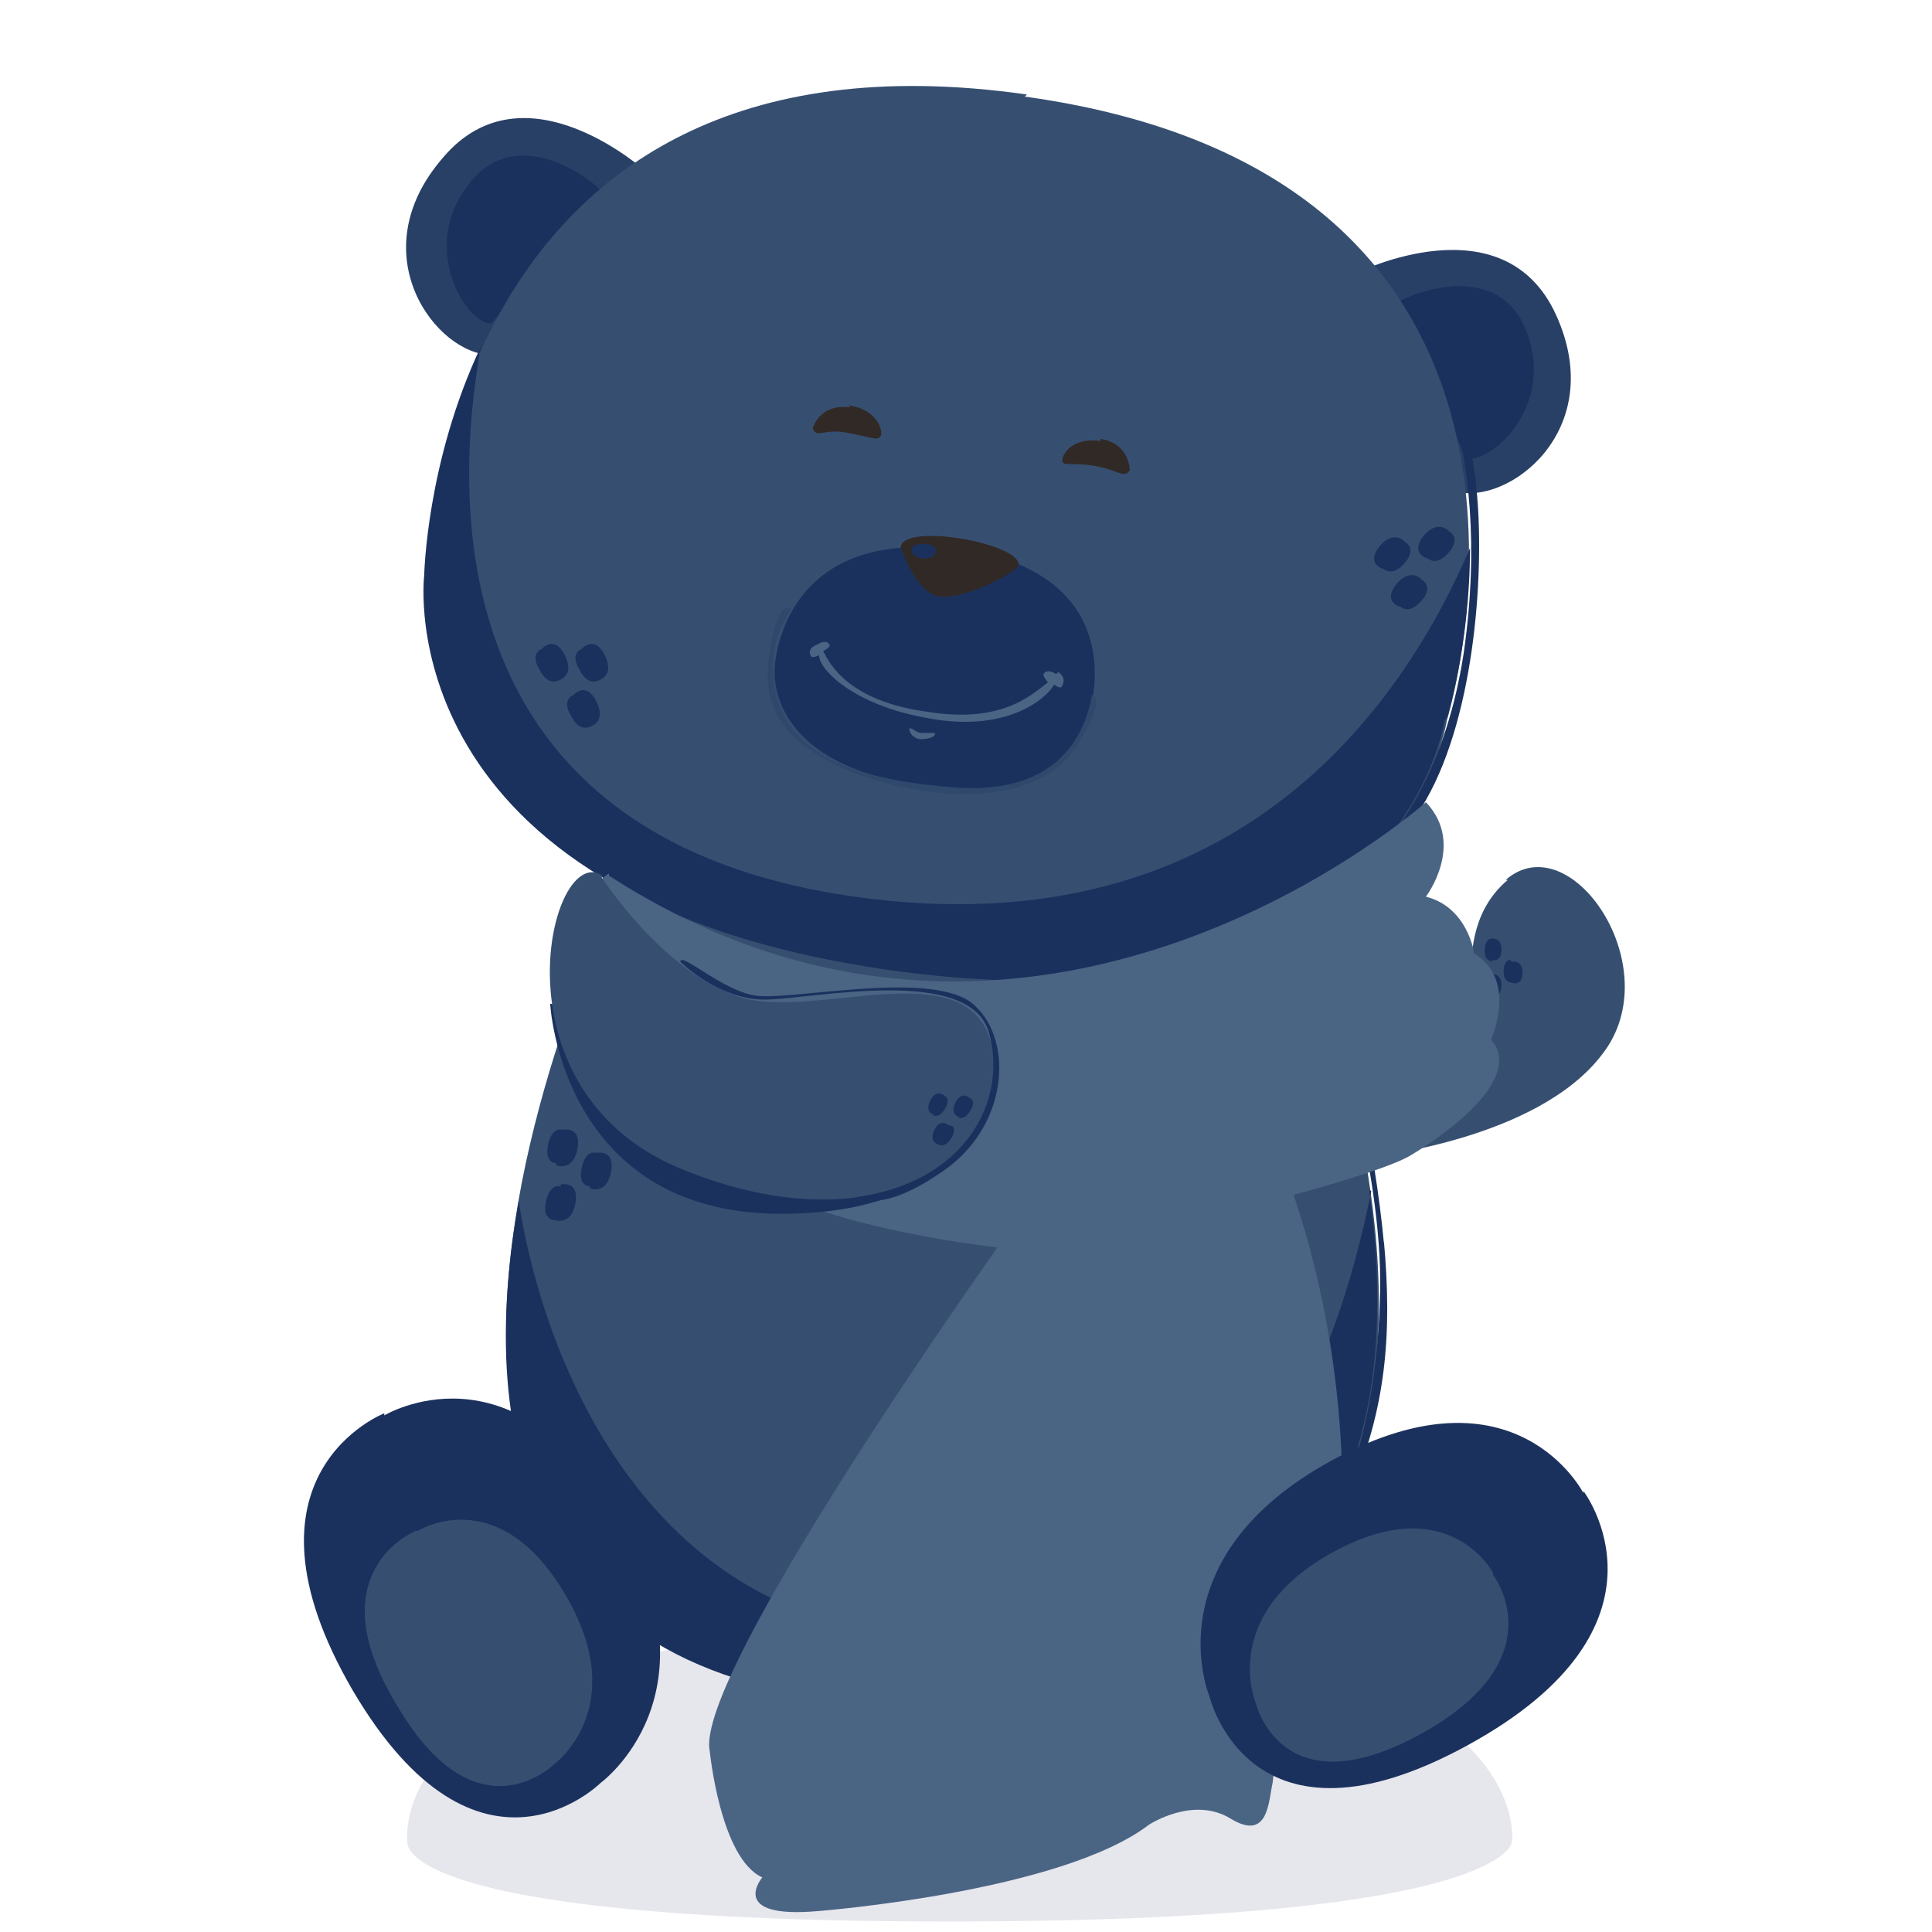 <svg xmlns="http://www.w3.org/2000/svg" id="Layer_1" viewBox="0 0 92 92"><defs><style>      .st0 {        fill: #4a6484;      }      .st1 {        fill: #2f496c;      }      .st2 {        fill: #e6e6ed;      }      .st3 {        fill: #1b315d;      }      .st4 {        fill: #312926;      }      .st5 {        fill: #364f71;      }      .st6 {        fill: #294066;      }    </style></defs><g><path class="st5" d="M71.8,41.9c-3.1,2.6-1.1,7.7-1.1,7.7,0,0-5.8,4.6-5.5,5.5,0,0,8-.8,11.1-4.9,3.2-4.1-1.5-11-4.6-8.3Z"></path><g><path class="st3" d="M71.1,45.8s-.4,0-.4-.5c0-.6.3-.6.3-.6,0,0,.5-.1.5.5,0,.7-.5.5-.5.5Z"></path><path class="st3" d="M72,45.8s.5-.1.5.5c0,.7-.5.5-.5.5,0,0-.4,0-.4-.5,0-.6.3-.6.3-.6Z"></path><path class="st3" d="M71,46.4s.5-.1.5.5c0,.7-.5.5-.5.5,0,0-.4,0-.4-.5,0-.6.3-.6.3-.6Z"></path></g></g><path class="st2" d="M45.7,77.4c-27.8,0-26.3,10.3-26.3,10.3,0,0-.9,3.8,25.8,3.8s26.8-3.8,26.8-3.8c0,0,1.4-10.3-26.3-10.3Z"></path><g><path class="st6" d="M21.1,7.5c-4,4.6-.3,9.4,2.3,9.4l7.4-8.7s-5.8-5.3-9.7-.7Z"></path><path class="st3" d="M28.6,9.1c0-.2-3.9-3.5-6.3-.3-2.4,3.1,0,6.7,1.1,6.6,0,0,5.2-6.1,5.1-6.2Z"></path></g><g><path class="st6" d="M74.1,15c2.5,5.5-2.3,9.1-4.8,8.4l-4.7-10.4s7-3.5,9.5,2Z"></path><path class="st3" d="M66.6,14.4c.1-.2,4.7-2.3,6.1,1.4,1.4,3.7-1.9,6.4-2.9,6,0,0-3.3-7.3-3.2-7.4Z"></path></g><g><path class="st5" d="M60.8,41.4l-30.7-.5s-20.5,40.2,14.3,40.2,16.4-39.7,16.4-39.7Z"></path><path class="st3" d="M65.3,56.7c-1.7,8.6-6.5,21.2-20.4,21.2s-19-13-20.2-20.7c-2,11.2,0,24,19.7,24s22.4-13.3,20.8-24.5Z"></path><g><g><path class="st3" d="M59.9,67.2s.4.4.9-.3c.5-.8,0-1,0-1,0,0-.6-.6-1.2.3-.6.9.2,1.1.2,1.1Z"></path><path class="st3" d="M58.7,66.5s-.6-.6-1.2.3c-.6.9.2,1.1.2,1.1,0,0,.4.4.9-.3.5-.8,0-1,0-1Z"></path><path class="st3" d="M59.7,68.2s-.6-.6-1.2.3c-.6.9.2,1.1.2,1.1,0,0,.4.4.9-.3.5-.8,0-1,0-1Z"></path></g><g><path class="st3" d="M26.7,56.5s-.5-.2-.7.7c-.2.9.4.9.4.9,0,0,.8.3,1-.8.2-1.1-.7-.9-.7-.9Z"></path><path class="st3" d="M28.1,56.6s.8.3,1-.8c.2-1.1-.7-.9-.7-.9,0,0-.5-.2-.7.7-.2.9.4.9.4.9Z"></path><path class="st3" d="M26.5,55.5s.8.3,1-.8c.2-1.1-.7-.9-.7-.9,0,0-.5-.2-.7.7-.2.9.4.9.4.9Z"></path></g></g><path class="st3" d="M65.9,59.2c-.4-4.4-1.8-11.2-2.5-10.9,0,0,2.6,7.8,2.3,13.8-.2,5.9-1.8,10.1-3.5,12.1,0,0,.4.7,2.1-3.2,1.7-3.9,2-7.5,1.6-11.9Z"></path></g><g><path class="st5" d="M48.9,4.5C20.8.5,20.3,27.4,20.3,27.4c0,0-1.9,15.4,22.2,18.8,24.1,3.4,26.4-11.9,26.4-11.9,0,0,8-25.8-20.1-29.7Z"></path><path class="st3" d="M68.9,34.2s1.1-3.5,1.1-8.1c-3,7-10.8,19.2-29.3,16.6-19.8-2.8-19.1-19-17.8-26.2-2.6,5.5-2.7,10.9-2.7,10.9,0,0-1.9,15.4,22.2,18.8,24.1,3.4,26.4-11.9,26.4-11.9Z"></path><g><g><path class="st3" d="M27.3,33.1s-.6.2-.1,1c.4.8.9.5.9.5,0,0,.8-.2.3-1.2-.5-1-1.1-.3-1.1-.3Z"></path><path class="st3" d="M28.5,32.4s.8-.2.3-1.2c-.5-1-1.1-.3-1.1-.3,0,0-.6.2-.1,1,.4.8.9.5.9.5Z"></path><path class="st3" d="M26.6,32.4s.8-.2.3-1.2c-.5-1-1.1-.3-1.1-.3,0,0-.6.2-.1,1,.4.8.9.5.9.5Z"></path></g><g><path class="st3" d="M68,26.6s.4.4,1-.3c.6-.7,0-1,0-1,0,0-.5-.6-1.2.2-.7.9.2,1.1.2,1.1Z"></path><path class="st3" d="M66.9,25.8s-.5-.6-1.2.2c-.7.9.2,1.1.2,1.1,0,0,.4.4,1-.3.6-.7,0-1,0-1Z"></path><path class="st3" d="M67.7,27.6s-.5-.6-1.2.2c-.7.9.2,1.1.2,1.1,0,0,.4.4,1-.3.6-.7,0-1,0-1Z"></path></g></g><path class="st3" d="M70.3,23.1c-.4-3.6-2.1-8.3-2.8-7.7,0,0,3.7,5.3,2.2,15.7-1.6,10.4-8.5,14.6-17.1,15.4,0,0-.9.9,3.9-.2,4.8-1.1,9-4,11.4-8.2,2.4-4.2,2.8-11.2,2.4-14.9Z"></path></g><g><path class="st3" d="M45.6,26.2c-8.4-1.2-8.7,5.5-8.7,5.5,0,0-.7,4.6,6.9,5.7,7.6,1.1,8.1-3.6,8.1-3.6,0,0,2.1-6.5-6.3-7.7Z"></path><path class="st1" d="M52,33.1c-.5,2.8-2.5,4.7-6.5,4.4-4-.3-7.4-1.2-8.4-4-.9-2.7.6-4.5.6-4.5-.5-.4-.9.8-1.1,2.4-.2,1.6,0,4,4.6,5.6,4.6,1.5,8.6.9,10.1-1.5,1.5-2.4.7-2.4.7-2.4Z"></path></g><g><path class="st4" d="M42.9,26.1s.7,2.1,1.8,2.3c1.1.2,3.7-1.1,3.8-1.5.1-1-5.3-2-5.6-.9Z"></path><path class="st3" d="M44,25.9c-.7,0-.6.3-.6.3,0,0,0,.3.5.4.6,0,.6-.2.6-.2,0,0,.3-.4-.4-.5Z"></path></g><g><path class="st0" d="M50.3,32.1c-.5-.3-.6,0-.6,0,0,0-.1,0,.2.4-.6.4-2,2-5.7,1.4-3.8-.5-4.7-2.3-5-2.9.4-.2.3-.3.3-.3,0,0-.1-.3-.6,0-.5.2-.3.5-.3.5,0,0,0,.2.4,0,0,.7,1.7,2.4,5.2,3,3.7.7,5.6-.9,6-1.6.4.3.4,0,.4,0,0,0,.2-.3-.2-.6Z"></path><path class="st0" d="M43.9,34.9c-.3,0-.5-.3-.6-.2,0,0,0,.4.5.5.6,0,.8-.2.7-.3,0,0-.4,0-.6,0Z"></path></g><g><path class="st4" d="M40.5,19.4c-1.5-.2-1.8,1-1.8,1,.2.5.5,0,1.6.2,1.1.2,1.5.4,1.6.2.2-.1,0-1.3-1.5-1.5Z"></path><path class="st4" d="M52.4,21c-1.5-.2-1.9.8-1.8,1,.1.2.5,0,1.6.2s1.3.6,1.6.2c0,0,0-1.3-1.4-1.5Z"></path></g><path class="st0" d="M29,41.6s-.8.3-.8,1.8c0,0-1.6.5-2,3.3,0,0,1.3,10.3,21.3,12.7,0,0-14.5,20.4-13.7,24,0,0,.5,5.1,2.5,6,0,0-1.7,2,2.7,1.6,0,0,11.5-.9,15.7-4.1,0,0,2.1-1.4,3.9-.3s1.8-.8,2-1.7c.4-3.4,1.5-10.2,3.2-10.9,0,0,.9-7.9-2.2-17.1,0,0,4.5-1.2,5.6-1.9,0,0,5.7-3.3,3.8-5.5,0,0,1.3-2.8-.8-4.1,0,0-.3-2.2-2.3-2.7,0,0,1.9-2.5,0-4.5,0,0-18.6,16.6-38.9,3.5Z"></path><g><path class="st3" d="M47.3,50.4s.4,7.4-10.1,7.4c-10.5,0-11-10-11-10l21.1,2.7Z"></path><path class="st5" d="M28.6,41.7s2.8,4.4,6.4,5.7c3.6,1.4,11.6-2.5,12.3,2.8.7,5.3-6,9.2-15,5.4-9-3.8-6.1-15.6-3.6-13.9Z"></path><path class="st3" d="M35.9,47.4c1.6.3,8.1-1.2,10.3.3,2.1,1.6,1.9,5.8-1.2,8-3.1,2.2-4.2,1.3-4.2,1.3,5.1-.7,7.2-4.5,6.3-7.8-.9-3.3-8.5-1.6-10.7-1.6-2.2,0-4-1.8-4-1.8,0-.5,1.9,1.3,3.5,1.6Z"></path><g><path class="st3" d="M45.3,53.6s.3.1,0,.6c-.3.5-.6.3-.6.3,0,0-.5-.1-.2-.7.3-.6.7-.2.7-.2Z"></path><path class="st3" d="M44.5,53.1s-.5-.1-.2-.7c.3-.6.7-.2.7-.2,0,0,.3.1,0,.6-.3.5-.6.3-.6.3Z"></path><path class="st3" d="M45.7,53.2s-.5-.1-.2-.7c.3-.6.7-.2.7-.2,0,0,.3.1,0,.6-.3.5-.6.3-.6.3Z"></path></g></g><g><path class="st3" d="M18.3,67.3s-7.5,2.9-1.5,13.2c6,10.2,11.8,4.4,11.8,4.4,0,0,5.8-4.2.8-12.7-5-8.5-11.1-4.8-11.1-4.8Z"></path><path class="st5" d="M19.8,72.9s-4.8,1.9-.9,8.3c3.8,6.5,7.5,2.8,7.5,2.8,0,0,3.7-2.7.5-8.1-3.2-5.4-7-3-7-3Z"></path></g><g><path class="st3" d="M75.4,71s4.9,6.4-5.5,12.1c-10.4,5.7-12.3-2.3-12.3-2.3,0,0-2.8-6.6,5.9-11.3,8.7-4.7,11.9,1.6,11.9,1.6Z"></path><path class="st5" d="M71.1,75s3.1,4-3.5,7.6c-6.6,3.6-7.8-1.5-7.8-1.5,0,0-1.8-4.2,3.7-7.2,5.5-3,7.6,1,7.6,1Z"></path></g></svg>